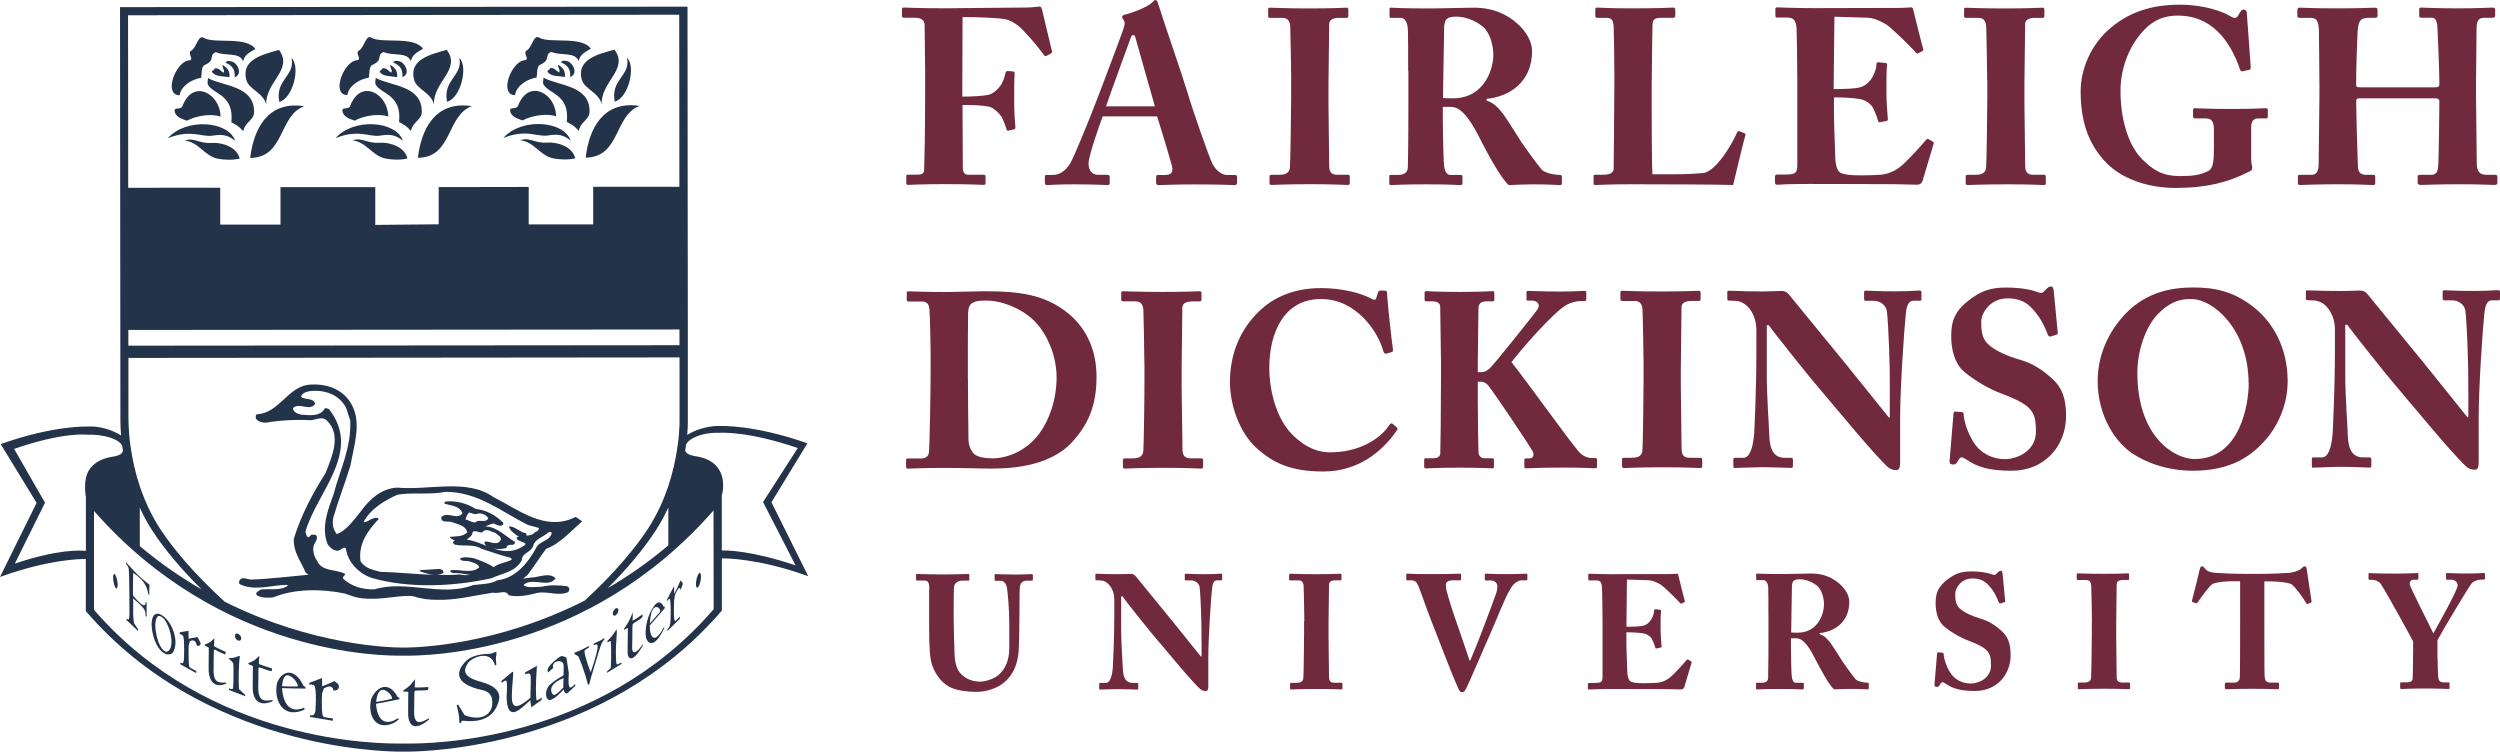 <?xml version="1.0" encoding="UTF-8"?><svg id="Layer_2" xmlns="http://www.w3.org/2000/svg" viewBox="0 0 326.03 98.03"><defs><style>.cls-1{fill:#712a3d;}.cls-1,.cls-2{stroke-width:0px;}.cls-2{fill:#23334a;}</style></defs><g id="Layer_1-2"><path class="cls-1" d="m125.53,12.6c1.27,0,2.59-.09,3.2-.2.55-.06,1.17-.49,1.69-1.16.36-.45.58-1.13.71-1.72.03-.16.13-.26.26-.26l.74.06c.13,0,.19.1.19.23-.06.55-.06,3.24-.06,3.7,0,1.16.09,2.71.16,3.37,0,.16-.06.23-.22.26l-.71.16c-.13.03-.22-.06-.26-.26-.06-.26-.42-1.23-.62-1.56-.39-.55-1-1.13-1.58-1.3-1.04-.2-2.17-.23-3.5-.23v1.23c0,.97.03,6.42.03,6.83,0,.88.32,1.04.77,1.04h1.91c.2,0,.29.06.29.19v.87c0,.2-.06.26-.26.26-.32,0-1.62-.1-4.99-.1-3.17,0-4.4.1-4.89.1-.13,0-.2-.07-.2-.29v-.88c0-.13.1-.16.23-.16h1.13c.68,0,.94-.13.97-.65.03-.65.13-4.73.13-10.3v-2.27c0-1.43-.07-5.99-.07-6.31,0-.62-.45-.94-1.33-.94h-1.33c-.19,0-.29-.07-.29-.19v-.94c0-.13.09-.2.23-.2.35,0,1.59.1,5.53.1.46,0,8.97-.1,10.53-.1.71,0,1.42-.13,1.68-.13.16,0,.26.2.33.55l1.26,5.28c.03.13,0,.23-.09.26l-.65.36c-.17.06-.23,0-.45-.32-.42-.55-1.2-1.59-2.53-2.98-.58-.65-1.46-1.27-2.23-1.46-.82-.23-4.24-.32-5.71-.32,0,.42-.03,6.87-.03,8.84v1.52Z"/><path class="cls-1" d="m150.61,13.86c-.29-.97-2.2-7.77-2.43-8.58-.13-.49-.19-.71-.35-.71-.2,0-.3.13-.39.42-.16.42-2.95,8.06-3.2,8.88h6.38Zm-6.8,1.3c-.26.68-1.85,5.12-1.85,6.15,0,.71.3,1.49,1.27,1.49h1.13c.32,0,.36.13.36.26v.72c0,.26-.03.35-.29.35-.42,0-1.75-.09-4.41-.09-2.37,0-3.08.1-3.53.1-.19,0-.23-.2-.23-.42v-.62c0-.19.03-.29.23-.29h.84c.78,0,1.56-.45,2.2-1.43.45-.68,2.75-6.31,3.82-9.16.26-.65,2.88-7.61,3.17-8.49.09-.33.26-.75.03-1.1-.09-.13-.22-.29-.22-.42,0-.09.06-.22.32-.29,1.04-.23,3.14-1.07,3.63-1.62.16-.16.25-.29.42-.29.19,0,.26.2.36.55.62,2.04,3.14,9.29,3.76,11.37.74,2.52,2.85,8.55,3.3,9.43.55,1.07,1.39,1.46,1.88,1.46h1.1c.19,0,.23.13.23.29v.61c0,.19-.03.42-.29.42-.62,0-1.3-.09-5.44-.09-2.68,0-3.82.09-4.47.09-.33,0-.36-.19-.36-.42v-.61c0-.16.03-.29.2-.29h.9c.87,0,1.16-.33.97-1.16-.3-1.17-1.56-5.31-1.94-6.48h-7.09Z"/><path class="cls-1" d="m168.39,10.46c0-.78-.1-6.61-.13-7.03-.06-.78-.39-1.1-1.07-1.1h-1.55c-.17,0-.26-.06-.26-.19v-.94c0-.14.09-.2.23-.2.39,0,2.04.1,5.21.1s4.34-.1,4.8-.1c.16,0,.22.1.22.29v.81c0,.16-.09.23-.26.23h-.94c-.81,0-1.3.26-1.3.84,0,.32-.09,7.48-.09,7.87v2.49c0,.32.09,7.8.09,8.09,0,1.01.49,1.17,1.1,1.17h1.33c.16,0,.26.06.26.22v.91c0,.13-.1.2-.3.2-.39,0-1.68-.1-4.76-.1-3.4,0-4.8.1-5.15.1-.16,0-.26-.07-.26-.26v-.87c0-.13.09-.19.26-.19h.94c.64,0,1.33-.1,1.46-.88.06-.48.16-7.48.16-9.2v-2.26Z"/><path class="cls-1" d="m188.17,12.79c.62.03,1,.03,1.3.03,4.28,0,5.28-4.08,5.28-5.6s-.52-2.91-1.23-3.62c-1.16-1.04-2.62-1.43-3.59-1.43-.55,0-.97.06-1.23.29-.2.13-.29.49-.36.87l-.16,9.46Zm-4.53-3.5c0-2.39,0-4.47-.03-5.34-.03-1.07-.45-1.62-.91-1.62h-1.3c-.16,0-.19-.1-.19-.23v-.87c0-.16.03-.23.19-.23.29,0,1.3.1,4.83.1,1.81,0,4.66-.1,5.99-.1,2.53,0,4.4.91,5.73,2.14,1.16,1.07,1.85,2.33,1.85,3.53,0,4.12-3.08,5.96-5.93,6.22v.23c1,.32,1.52.94,2.14,1.72.42.52,2.2,3.4,2.46,3.79.2.3,1.94,2.75,2.6,3.5.38.42,1.62.68,2.36.68.22,0,.26.13.26.26v.78c0,.2-.03.29-.26.29-.26,0-1.1-.1-3.59-.1-.94,0-2.14.06-3.07.1-.97-.74-2.98-4.5-3.53-5.6-1.1-2.2-2.43-4.6-3.98-4.6h-1.1v1.65c0,1.91.1,5.54.16,5.96.06.68.32,1.26.81,1.26h1.33c.23,0,.26.1.26.26v.78c0,.23-.03.29-.52.29-.03,0-.84-.1-4.24-.1s-4.18.1-4.53.1c-.25,0-.25-.1-.25-.32v-.75c0-.16,0-.26.16-.26h.97c.71,0,1.29-.23,1.29-1.04.07-3.2.07-6.25.07-9.32v-3.14Z"/><path class="cls-1" d="m215.4,13.89c0,.55,0,7.55.1,8.84h1.85c1.52,0,2.98,0,4.73-.16,1.75-.17,3.95-4.05,4.43-5.25.1-.19.19-.28.39-.19l.64.26c.1.07.1.1.07.29-.1.23-1.39,5.57-1.59,6.45-.84-.07-10.17-.1-13.15-.1-3.2,0-4.37.1-4.79.1-.23,0-.26-.07-.26-.3v-.81c0-.16.03-.23.23-.23h1c1.19,0,1.39-.45,1.39-.81,0-.62.09-8.68.09-10.65v-1.81c0-2.07-.06-5.51-.09-6.02-.06-.85-.23-1.17-.97-1.17h-1.2c-.19,0-.22-.16-.22-.33v-.78c0-.16.03-.23.22-.23.36,0,1.52.1,4.47.1,3.79,0,5.15-.1,5.44-.1.26,0,.3.1.3.33v.74c0,.16-.07.26-.32.26h-1.53c-1,0-1.13.33-1.13,1.2,0,.42-.1,5.31-.1,7.58v2.79Z"/><path class="cls-1" d="m239.17,11.62c1.49,0,2.91-.09,3.3-.2.55-.13,1-.42,1.49-1,.36-.49.75-1.39.75-2.01,0-.23.09-.29.26-.29l.88.09c.16.03.29.06.25.26-.09.55-.09,2.23-.09,3.37,0,1.46.13,3.01.19,3.69.03.2-.09.22-.26.26l-.78.16c-.13.03-.19-.03-.26-.26-.13-.52-.45-1.26-.65-1.65-.35-.62-1.13-1.04-1.78-1.14-.87-.13-1.88-.2-3.3-.2v1.95c0,1.75.16,4.89.16,5.47,0,1.68.36,2.27.78,2.46.49.19,1.1.29,2.72.29.55,0,1.91-.03,2.59-.1.65-.06,1.62-.39,2.46-1.07.84-.68,2.66-2.69,3.3-3.46.13-.13.23-.16.32-.1l.55.32c.13.06.16.16.13.25l-1.46,4.9c-.1.29-.33.48-.71.48-.16,0-.88-.03-2.95-.07-2.1,0-5.54-.03-11.14-.03-1.19,0-2.1.03-2.75.03-.68.03-1.1.07-1.4.07-.23,0-.29-.1-.29-.36v-.68c0-.19.1-.29.32-.29h.97c1.49,0,1.62-.23,1.62-1.36v-10.85c0-2.69-.07-6.67-.1-6.99-.13-1.04-.46-1.27-1.33-1.27h-1.27c-.13,0-.16-.1-.16-.33v-.78c0-.09.03-.22.23-.22.71,0,1.85.1,4.79.1l11.36-.03c.52,0,1.14-.07,1.3-.07s.23.07.26.17c.13.45,1.2,4.89,1.33,5.21.06.16.06.23-.1.33l-.52.26c-.13.06-.29.03-.39-.13-.16-.26-3.08-3.17-3.82-3.62-.68-.42-1.59-.84-2.46-.87l-4.28-.13-.1,9.42Z"/><path class="cls-1" d="m259.15,10.45c0-.78-.09-6.61-.13-7.02-.06-.78-.39-1.1-1.07-1.1h-1.55c-.16,0-.26-.07-.26-.19v-.94c0-.13.09-.19.23-.19.39,0,2.04.09,5.22.09,3.3,0,4.34-.1,4.79-.1.16,0,.23.09.23.29v.81c0,.16-.1.23-.27.23h-.94c-.81,0-1.3.25-1.3.84,0,.33-.09,7.48-.09,7.87v2.49c0,.33.1,7.81.1,8.1,0,1,.49,1.16,1.1,1.16h1.33c.16,0,.26.07.26.23v.91c0,.13-.09.2-.29.2-.39,0-1.68-.1-4.76-.09-3.4,0-4.79.09-5.14.09-.16,0-.26-.06-.26-.26v-.87c0-.13.1-.2.26-.2h.94c.65,0,1.33-.09,1.46-.87.06-.48.16-7.48.16-9.2v-2.27Z"/><path class="cls-1" d="m293.59,20.88c0,.45.13.78.13,1.04s-.19.39-.52.52c-2.63,1.32-5.38,2.07-9.49,2.07-3.36,0-7.16-1.07-9.4-3.69-1.97-2.24-2.97-4.99-2.97-8.91,0-2.95,1.39-6.09,3.75-8.13,2.36-2.07,5.28-3.17,9.16-3.17,3.27,0,5.7.91,6.77,1.59.39.23.62.16.81-.1l.32-.52c.16-.23.23-.33.42-.33.36,0,.45.23.45.58l.49,6.68c.03.39,0,.55-.13.58l-.91.2c-.2.03-.29-.03-.38-.32-.52-1.59-1.56-3.66-2.95-4.93-1.26-1.2-2.91-2.01-5.12-2.01-1.75,0-3.37.55-4.89,2.43-1.49,1.78-2.59,4.47-2.59,7.39,0,3.82,1.07,7.16,2.82,8.91,1.52,1.52,2.75,2.2,4.96,2.2,1.68,0,2.59-.13,3.65-.65.68-.33.75-1.36.75-3.04v-2.34c0-1.16-.33-1.49-1.13-1.49h-1.36c-.2,0-.23-.13-.23-.29v-.81c0-.13.03-.23.23-.23.29,0,1.88.1,4.79.1s4.18-.1,4.44-.1.29.09.29.26v.8c0,.2-.04.26-.23.27h-.94c-.58,0-1,.23-1,1.16v4.27Z"/><path class="cls-1" d="m302.48,11.26c0-2.01-.06-6.38-.06-6.83,0-1.65-.23-2.1-1.1-2.1h-1.33c-.36,0-.39-.13-.39-.33v-.61c0-.2.03-.39.35-.39.55,0,1.59.09,4.83.09s4.34-.09,4.89-.09c.36,0,.39.09.39.35v.68c0,.19-.03.29-.39.29h-.78c-1.16,0-1.33.55-1.43,1.78-.03.46-.19,4.73-.19,6.55v.48c0,.16.09.26.52.26h9.68c.49,0,.65-.06.65-.42v-.33c0-1.85-.23-6.35-.23-6.67-.03-1.04-.16-1.66-.75-1.66h-1.33c-.29,0-.32-.1-.32-.32v-.71c0-.19.03-.29.29-.29.58,0,1.98.1,4.73.1s4.05-.1,4.47-.1c.39,0,.42.1.42.36v.61c0,.23-.03.36-.42.36h-.97c-.94,0-1.04.55-1.04,1.66,0,.45-.07,5.93-.07,7.12v1.11c0,1.03.07,7.18.1,8.97,0,1.16.33,1.62,1.3,1.62h1.1c.25,0,.29.1.29.29v.71c0,.16-.03.32-.36.32-.52,0-1.62-.09-4.53-.09-3.3,0-4.34.09-5.08.09-.36,0-.43-.16-.43-.32v-.71c0-.2.03-.29.36-.29h1.43c.78,0,.87-.62.91-1.43.06-1.52.13-6.74.13-7.77v-.39c0-.36-.32-.39-.71-.39h-9.68c-.36,0-.45.1-.45.39v.49c0,.81.13,5.79.22,8,.03.78.36,1.1,1.07,1.1h.9c.26,0,.29.07.29.26v.78c0,.19-.03.29-.29.29-.58,0-1.71-.1-4.43-.1-3.43,0-4.41.1-5.05.1-.29,0-.32-.1-.32-.36v-.68c0-.23.03-.29.32-.29h1.49c.8,0,.9-.78.9-1.49.03-1.52.1-7.8.1-8.65v-1.39Z"/><path class="cls-1" d="m126.23,49.29c0,.42.03,5.92.07,7.93,0,.65.13,1.16.55,1.78.39.58,1.49.77,2.6.77,1.88,0,4.37-.94,6.05-3.18,1.29-1.72,2.29-4.38,2.29-7.39,0-2.65-1.1-5.38-2.63-7.06-1.72-1.91-4.57-2.94-6.45-2.94-.91,0-1.39.03-1.81.26-.49.23-.62.74-.65,1.39-.03,1.36-.03,5.61-.03,6.12v2.31Zm-4.86-3.14c0-.84-.1-5.44-.17-5.92-.1-.78-.52-.91-1.07-.91h-1.62c-.17,0-.26-.03-.26-.23v-.94c0-.13.09-.16.22-.16.42,0,1.85.09,5.09.09.84,0,4.08-.1,4.83-.1,4.41,0,7.9.38,10.98,2.94,2.13,1.78,3.63,4.47,3.63,8.23,0,3.72-1.06,6.18-3.2,8.52-3.14,3.4-8.68,3.44-10.72,3.44-.52,0-4.34-.1-6.12-.09-2.82,0-4.11.1-4.57.1-.16,0-.23-.06-.23-.29v-.84c0-.13.09-.2.26-.2h1.68c.62,0,.97-.26,1.04-.78.1-.68.22-7.97.22-10.43v-2.43Z"/><path class="cls-1" d="m149.24,47.43c0-.78-.1-6.61-.13-7.03-.07-.77-.39-1.1-1.07-1.1h-1.56c-.16,0-.26-.06-.26-.19v-.94c0-.13.1-.19.23-.19.39,0,2.04.09,5.21.09,3.3,0,4.34-.09,4.8-.09.16,0,.23.09.23.29v.81c0,.16-.1.23-.26.23h-.94c-.82,0-1.3.26-1.3.84,0,.32-.09,7.48-.09,7.87v2.49c0,.33.11,7.81.11,8.09,0,1,.49,1.17,1.1,1.17h1.33c.16,0,.26.07.26.23v.91c0,.13-.09.2-.29.2-.39,0-1.69-.1-4.76-.1-3.4,0-4.79.1-5.15.1-.17,0-.26-.06-.26-.26v-.88c0-.13.09-.19.26-.19h.94c.65,0,1.33-.1,1.46-.88.06-.49.16-7.48.15-9.2v-2.27Z"/><path class="cls-1" d="m163.93,58.49c-2.4-2.14-3.53-5.86-3.53-8.64,0-3.34,1.07-6.35,3.33-8.78,1.84-1.98,4.53-3.5,8.55-3.5,2.95,0,5.38.74,6.51,1.36.45.23.61.19.68-.03l.26-.81c.06-.2.13-.2.62-.2s.55.06.55.52c0,.62.59,6.12.75,7.09.03.23,0,.39-.16.42l-.71.2c-.16.06-.29-.06-.39-.36-.35-1.3-1.23-2.94-2.59-4.33-1.4-1.36-3.11-2.43-5.57-2.43-4.73,0-6.73,4.31-6.7,9.11,0,2.04.59,6.02,2.89,8.45,2.11,2.17,3.96,2.43,5.06,2.43,3.69,0,6.44-1.69,7.64-3.47.16-.26.33-.39.49-.26l.55.49c.1.06.14.2,0,.39-1.88,2.73-5.02,5.35-9.58,5.35-4.3,0-6.57-1.16-8.62-2.97"/><path class="cls-1" d="m192.73,48.53h.55c.26,0,.62-.17.91-.42.58-.45,5.83-7.09,6.24-7.65.59-.78,0-1.26-.65-1.26h-.55c-.13,0-.16-.07-.16-.23v-.81c0-.16.06-.23.19-.23.39,0,1.71.09,4.27.09,1.59,0,2.72-.09,3.11-.09.16,0,.23.06.23.23v.87c0,.17-.1.23-.26.23h-.52c-.45,0-1.23.17-1.88.55-1.78,1.07-5.99,5.93-7.09,7.42,2.08,2.62,7.37,10.04,8.79,11.69.62.71,1.36.81,1.75.81h.39c.16,0,.22.1.22.23v.88c0,.16-.06.23-.26.23-.32,0-1.39-.1-4.63-.09-2.69,0-3.95.1-4.4.1-.13,0-.19-.06-.19-.26v-.84c0-.13.06-.2.19-.2h.49c.55,0,.58-.55.45-.84-.29-.64-5.32-8.09-5.87-8.71-.2-.22-.52-.45-.88-.45h-.45s0,2.43,0,2.43c0,1.62.06,6.38.1,6.83.04.42.32.72.74.72h1.01c.16,0,.26.06.26.19v.91c0,.13-.03.22-.19.22-.39,0-1.36-.09-4.37-.09-2.98,0-4.02.1-4.31.1-.16,0-.23-.06-.23-.23v-.91c0-.16.1-.19.22-.19h1.01c.58,0,.81-.26.87-.59.03-.29.09-6.15.09-10.13v-1.88c0-.58-.1-6.74-.1-7.09s-.16-.77-.97-.77h-.81c-.19,0-.26-.07-.26-.23v-.91c0-.13.06-.19.26-.19.39,0,1.36.1,4.28.1,2.82,0,3.89-.1,4.3-.1.2,0,.26.06.26.26v.84c0,.16-.06.23-.22.23h-.78c-.65,0-1.07.22-1.07.94,0,.49-.09,5.54-.09,7.13v1.19Z"/><path class="cls-1" d="m214.34,47.38c0-.78-.1-6.61-.14-7.03-.06-.77-.39-1.1-1.07-1.1h-1.55c-.16,0-.26-.06-.26-.19v-.94c0-.13.09-.2.22-.2.39,0,2.04.1,5.22.09,3.3,0,4.34-.09,4.79-.09.16,0,.23.09.23.29v.81c0,.16-.09.23-.25.23h-.94c-.81,0-1.3.26-1.3.84,0,.32-.09,7.48-.09,7.87v2.49c0,.32.1,7.8.1,8.09,0,1,.49,1.16,1.1,1.16h1.33c.16,0,.26.07.26.23v.91c0,.13-.09.2-.29.2-.39,0-1.69-.1-4.76-.1-3.4,0-4.79.1-5.15.1-.16,0-.26-.07-.26-.26v-.88c0-.13.1-.19.26-.2h.94c.65,0,1.33-.09,1.46-.87.06-.49.15-7.48.15-9.2v-2.26Z"/><path class="cls-1" d="m246.46,51.5c0-2.88-.03-4.47-.1-6.09-.04-1.26-.2-4.43-.3-4.92-.19-.81-.97-1.26-1.72-1.26h-1.04c-.16,0-.2-.1-.2-.29v-.81c0-.16.03-.23.29-.23.35,0,1.39.1,3.79.09,1.94,0,2.72-.1,3.08-.1.29,0,.32.06.32.26v.78c0,.16-.03.29-.16.29h-.91c-.55,0-.87.55-.97,1.72-.22,2.17-.74,9.49-.74,13.76v5.54c0,.49-.03,1.07-.48,1.07-.48,0-.9-.16-1.26-.52-.55-.52-2.14-2.23-4.08-4.53-2.34-2.75-4.93-5.86-5.54-6.57-.55-.64-5.03-6.21-5.77-7.28h-.26v6.54c0,2.69.3,6.67.33,7.9.07,1.88.65,2.85,2.02,2.85h.8c.23,0,.26.1.26.29v.77c0,.19-.03.26-.26.26-.32,0-2.27-.09-3.79-.09-1,0-3.24.1-3.56.1-.13,0-.16-.06-.16-.29v-.84c0-.09.03-.2.19-.2h1.14c.71,0,1.22-1.04,1.39-3.21.03-.62.29-5.8.28-10.59v-2.92c0-1.91-1.17-3.72-2.79-3.75l-.81-.03c-.16,0-.19-.13-.19-.23v-.87c0-.13.03-.19.19-.19s.42.03,1.04.03c.64.03,1.68.07,3.37.07,1.1,0,2.07-.07,2.46-.07.42,0,.68.13.94.42.16.19,6.55,7.99,7.52,9.19.45.55,5.19,6.47,5.54,6.89h.13v-2.95Z"/><path class="cls-1" d="m255.85,53.76c.14,0,.23.03.23.26.06,1,.52,2.4,1.3,3.66.94,1.49,2.53,2.2,4.09,2.2,1.55,0,4.05-1.04,4.04-3.6,0-2.69-.52-3.46-4.73-5.05-.97-.35-3.04-1.39-4.7-2.81-1.13-1-1.62-2.72-1.62-4.6,0-1.98.49-3.3,2.43-4.76,1.46-1.1,2.68-1.56,4.66-1.56,2.37,0,3.62.38,4.31.64.32.13.55.06.74-.17l.42-.42c.13-.13.29-.19.49-.19.22,0,.29.36.32.55l.53,5.54c0,.13-.06.16-.17.19l-.71.23c-.16.06-.32,0-.42-.23-.36-.94-.91-2.2-2.01-3.37-.81-.91-1.78-1.36-3.24-1.36-2.43,0-3.43,2.11-3.43,2.95,0,1.2.03,2.17.85,2.98.85.88,2.69,1.65,4.28,2.1,1.55.45,2.81,1.26,4.14,2.46,1.26,1.13,1.79,2.56,1.79,4.83,0,3.95-2.81,7.16-7.09,7.16-2.92,0-4.44-.48-5.8-1.39-.39-.26-.58-.36-.75-.36-.19,0-.32.23-.51.55-.2.36-.36.39-.59.39-.36,0-.48-.16-.45-.52l.51-6.15c.03-.23.13-.23.26-.23l.84.06Z"/><path class="cls-1" d="m293.24,49.98c0-7.09-4.68-10.98-7.39-10.97-.65,0-2.27-.16-4.24,1.75-1.91,1.81-2.88,5.22-2.87,7.87,0,8.29,4.77,11.23,7.46,11.23,5.99,0,7.06-7.23,7.06-9.88m-14.93,9.31c-2.3-1.39-4.77-4.89-4.77-9.62,0-1.97.51-5.05,3.01-8.06,2.85-3.47,6.51-4.12,9.42-4.12,2.69,0,5.18.42,7.9,2.55,2.47,1.94,4.44,5.21,4.45,9.68,0,2.37-.74,4.83-2.43,7.1-2.1,2.62-4.86,4.57-9.97,4.57-2.23,0-5.05-.51-7.61-2.1"/><path class="cls-1" d="m321.9,51.45c0-2.88-.03-4.47-.1-6.09-.03-1.27-.2-4.44-.3-4.93-.19-.81-.97-1.26-1.71-1.26h-1.04c-.16,0-.2-.1-.2-.29v-.81c0-.16.04-.22.29-.22.36,0,1.39.09,3.79.09,1.94,0,2.72-.1,3.08-.1.29,0,.32.06.32.26v.77c0,.16-.03.3-.16.3h-.91c-.55,0-.87.55-.97,1.72-.23,2.17-.74,9.49-.74,13.76v5.54c0,.49-.03,1.07-.48,1.07-.49,0-.91-.16-1.26-.52-.55-.52-2.14-2.23-4.09-4.53-2.34-2.75-4.93-5.86-5.54-6.57-.55-.64-5.02-6.22-5.77-7.28h-.26v6.54c0,2.69.3,6.67.33,7.9.07,1.88.65,2.85,2.01,2.85h.81c.22,0,.25.09.25.29v.78c0,.19-.03.26-.25.26-.32,0-2.26-.1-3.79-.1-1,0-3.24.11-3.56.11-.13,0-.16-.06-.16-.3v-.84c0-.09.03-.2.2-.2h1.13c.72,0,1.23-1.04,1.39-3.21.03-.62.29-5.79.29-10.59v-2.92c0-1.91-1.18-3.72-2.79-3.75l-.81-.04c-.16,0-.19-.13-.19-.22v-.87c0-.13.03-.19.19-.19s.42.03,1.04.03c.65.03,1.69.06,3.37.06,1.1,0,2.07-.06,2.46-.06.42,0,.68.13.94.42.16.19,6.55,7.99,7.52,9.19.45.55,5.19,6.47,5.54,6.9h.13v-2.95Z"/><path class="cls-1" d="m121.2,76.79c0-.74-.15-1.08-.6-1.08h-.99c-.13,0-.15-.04-.15-.19v-.5c0-.13.02-.17.19-.17.21,0,1.25.06,3.46.06,1.86,0,2.88-.06,3.11-.06.17,0,.19.04.19.17v.55c0,.11-.02.15-.16.15h-.72c-.72,0-1.08.41-1.12.83-.02.24-.04,1.67-.04,2.75v1.4c0,1.12.09,3.81.11,4.49.02.97.21,1.93.68,2.52.7.84,1.69,1.18,2.64,1.18.79,0,1.93-.4,2.49-.93.85-.76,1.33-1.92,1.33-3.45v-3.25c0-1.78-.21-4.11-.3-4.59-.09-.55-.43-.93-.78-.93h-.68c-.13,0-.15-.06-.15-.17v-.55c0-.1.02-.15.14-.15.21,0,1.19.06,2.63.06,1.14,0,1.82-.06,2.01-.06s.21.09.21.19v.46c0,.13-.02.21-.13.21h-.66c-.8,0-.86.59-.91.81-.05.29-.05,3.21-.05,3.51s-.04,4-.1,4.83c-.13,1.73-.7,3.06-1.8,4.04-.93.83-2.37,1.31-3.74,1.31-1,0-2.35-.14-3.23-.53-1.02-.44-1.95-1.44-2.46-2.79-.36-.91-.44-2.33-.45-5.1v-4.99Z"/><path class="cls-1" d="m156.69,83.71c0-1.88-.02-2.92-.06-3.98-.02-.82-.13-2.89-.19-3.21-.13-.53-.63-.83-1.12-.83h-.68c-.1,0-.13-.06-.13-.19v-.53c0-.11.02-.15.19-.15.23,0,.91.06,2.47.06,1.27,0,1.78-.07,2.01-.07.19,0,.21.05.21.17v.51c0,.11-.02.19-.1.19h-.59c-.36,0-.57.36-.64,1.13-.14,1.42-.48,6.2-.48,8.99v3.62c0,.32-.02.7-.32.7-.32,0-.59-.11-.83-.34-.36-.33-1.4-1.45-2.67-2.96-1.52-1.8-3.22-3.83-3.62-4.29-.36-.43-3.28-4.06-3.76-4.76h-.17v4.27c0,1.76.19,4.36.22,5.16.04,1.23.42,1.86,1.31,1.86h.53c.14,0,.17.07.17.19v.51c0,.13-.02.17-.17.17-.21,0-1.49-.06-2.48-.06-.66,0-2.12.06-2.33.06-.09,0-.11-.04-.11-.19v-.55c0-.06.02-.13.13-.13h.74c.47,0,.8-.67.91-2.09.02-.4.19-3.79.19-6.92v-1.9c0-1.25-.77-2.43-1.82-2.46l-.52-.02c-.11,0-.13-.08-.13-.15v-.57c0-.09.02-.13.13-.13.11,0,.28.02.68.02.42.02,1.1.04,2.2.04.72,0,1.35-.04,1.61-.04.27,0,.44.09.61.27.1.13,4.27,5.22,4.91,6.01.3.36,3.39,4.23,3.62,4.5h.09v-1.93Z"/><path class="cls-1" d="m170.1,81c0-.5-.07-4.31-.09-4.59-.04-.51-.26-.72-.7-.72h-1.02c-.11,0-.17-.04-.17-.13v-.61c0-.08.06-.13.15-.13.25,0,1.33.06,3.4.06s2.83-.06,3.13-.06c.11,0,.15.06.15.19v.53c0,.1-.06.14-.17.14h-.61c-.53,0-.85.17-.85.55,0,.21-.06,4.89-.06,5.14v1.62c0,.22.06,5.1.06,5.29,0,.65.32.76.72.76h.86c.1,0,.17.04.17.15v.59c0,.08-.06.13-.19.13-.25,0-1.1-.06-3.11-.06-2.22,0-3.13.07-3.36.07-.11,0-.17-.05-.17-.17v-.57c0-.09.06-.13.17-.13h.61c.43,0,.87-.06.95-.57.04-.32.1-4.89.1-6.01v-1.48Z"/><path class="cls-1" d="m193.64,74.96c0-.1.02-.15.13-.15.19,0,1.17.07,2.58.06,1.96,0,2.49-.06,2.69-.06.13,0,.15.05.15.19v.53c0,.08-.02.15-.15.15h-.49c-.36,0-1.02.15-1.57,1.1-.85,1.44-1.76,3.94-2.56,5.71-.53,1.14-2.92,6.81-3.28,7.42-.15.26-.25.36-.48.36-.28,0-.36-.25-.49-.52-.79-1.67-2.71-6.79-3.3-8.25-.6-1.46-1.65-4.52-1.91-5.12-.21-.49-.47-.7-.91-.7h-.55c-.08,0-.11-.11-.11-.21v-.51c0-.1.02-.15.15-.15.21,0,.91.07,3.45.06,2.2,0,3.15-.06,3.34-.06s.21.06.21.19v.49c0,.11-.02.19-.17.19h-.9c-.52,0-.91.23-.91.51,0,.17,0,.42.06.72.17.76.97,3.28,1.42,4.51.28.78,1.33,3.89,1.61,4.72h.09c.61-1.42,1.65-4.06,1.92-4.83.4-1.03,1.06-2.82,1.4-3.76.21-.55.21-.91.21-1.16s-.25-.69-.87-.69h-.66c-.08,0-.1-.07-.1-.19v-.53Z"/><path class="cls-1" d="m212.1,81.74c.97,0,1.9-.06,2.16-.13.36-.08.66-.27.97-.66.24-.31.49-.91.49-1.31,0-.15.06-.19.17-.19l.57.06c.1.02.19.05.17.17-.07.36-.07,1.46-.07,2.2,0,.95.09,1.97.13,2.41.02.13-.06.15-.17.17l-.5.11c-.09.02-.13-.02-.17-.17-.08-.34-.3-.83-.42-1.07-.24-.41-.74-.68-1.17-.74-.57-.08-1.22-.13-2.16-.13v1.27c0,1.14.11,3.19.11,3.57,0,1.1.24,1.48.51,1.61.32.13.72.19,1.78.19.36,0,1.25-.03,1.69-.06.42-.04,1.06-.25,1.61-.7.55-.44,1.73-1.76,2.15-2.26.09-.08.15-.11.21-.06l.36.21c.09.04.11.11.09.17l-.95,3.19c-.06.19-.21.32-.47.32-.11,0-.57-.02-1.93-.04-1.38,0-3.62-.02-7.28-.02-.78,0-1.37.03-1.8.03-.44.02-.72.04-.91.04-.15,0-.19-.06-.19-.23v-.44c0-.13.06-.19.21-.19h.64c.97,0,1.06-.15,1.06-.89v-7.09c0-1.76-.05-4.36-.07-4.57-.08-.68-.3-.82-.86-.82h-.83c-.08,0-.1-.06-.1-.21v-.51c0-.06.02-.15.15-.15.47,0,1.21.07,3.13.06l7.43-.02c.34,0,.74-.04.84-.04.11,0,.15.04.17.1.08.3.78,3.2.86,3.4.04.11.04.15-.06.21l-.33.17c-.09.04-.19.02-.25-.09-.11-.16-2.01-2.07-2.5-2.37-.44-.27-1.04-.55-1.61-.57l-2.79-.09-.06,6.16Z"/><path class="cls-1" d="m233.58,82.49c.4.02.66.02.84.02,2.8,0,3.45-2.66,3.45-3.66s-.34-1.9-.8-2.37c-.76-.68-1.71-.93-2.35-.93-.36,0-.63.04-.8.19-.13.09-.19.32-.23.57l-.1,6.18Zm-2.96-2.28c0-1.57,0-2.92-.02-3.49-.02-.7-.3-1.06-.59-1.06h-.85c-.11,0-.13-.06-.13-.15v-.56c0-.11.02-.15.13-.15.19,0,.85.06,3.15.06,1.19,0,3.05-.06,3.91-.07,1.65,0,2.88.6,3.74,1.4.76.69,1.21,1.52,1.21,2.3,0,2.69-2,3.9-3.87,4.07v.14c.66.21.99.61,1.4,1.13.28.33,1.44,2.22,1.61,2.47.13.19,1.26,1.79,1.69,2.29.26.27,1.06.44,1.55.44.14,0,.16.08.16.17v.51c0,.13-.02.19-.16.19-.17,0-.72-.06-2.35-.06-.61,0-1.4.04-2.01.06-.63-.49-1.94-2.94-2.3-3.66-.72-1.44-1.59-3-2.61-3h-.72v1.08c0,1.25.06,3.61.11,3.89.04.44.21.83.53.83h.87c.15,0,.17.06.17.17v.51c0,.15-.02.19-.33.19-.03,0-.55-.06-2.77-.06-2.24,0-2.73.06-2.96.06-.17,0-.17-.06-.17-.21v-.49c0-.11,0-.17.1-.17h.63c.47,0,.85-.15.85-.67.04-2.1.04-4.09.04-6.1v-2.05Z"/><path class="cls-1" d="m253.33,85.15c.09,0,.15.02.15.17.04.65.34,1.57.85,2.39.61.97,1.65,1.43,2.67,1.43s2.65-.68,2.65-2.35c0-1.76-.34-2.26-3.09-3.3-.64-.24-1.99-.91-3.07-1.84-.74-.66-1.06-1.77-1.06-3,0-1.29.31-2.16,1.58-3.11.95-.72,1.76-1.02,3.04-1.02,1.54,0,2.37.25,2.82.42.21.08.36.05.49-.11l.27-.27c.09-.08.19-.13.32-.13.15,0,.19.23.21.36l.34,3.62c0,.08-.04.1-.1.12l-.47.15c-.11.04-.21,0-.28-.15-.23-.61-.59-1.44-1.31-2.2-.53-.59-1.16-.89-2.11-.89-1.58,0-2.24,1.38-2.24,1.93,0,.78.02,1.42.55,1.94.55.57,1.76,1.08,2.79,1.38,1.01.29,1.84.82,2.71,1.6.83.74,1.17,1.67,1.17,3.15,0,2.58-1.84,4.67-4.63,4.67-1.91,0-2.9-.32-3.79-.91-.25-.17-.38-.23-.49-.23-.13,0-.21.14-.34.36-.13.23-.23.25-.38.25-.24,0-.32-.11-.3-.34l.34-4.02c.02-.15.08-.15.17-.15l.55.04Z"/><path class="cls-1" d="m272.81,80.95c0-.51-.06-4.31-.09-4.59-.04-.51-.25-.72-.7-.72h-1.02c-.1,0-.17-.04-.17-.13v-.61c0-.09.07-.13.15-.13.25,0,1.33.06,3.41.06s2.83-.06,3.12-.06c.11,0,.15.06.15.19v.53c0,.11-.06.15-.17.15h-.61c-.53,0-.84.17-.84.55,0,.21-.06,4.89-.06,5.14v1.63c0,.22.06,5.1.06,5.29,0,.65.32.76.72.76h.87c.1,0,.16.04.16.14v.6c0,.08-.06.13-.19.13-.25,0-1.1-.06-3.1-.06-2.23,0-3.14.06-3.36.06-.11,0-.17-.04-.17-.17v-.57c0-.09.06-.13.17-.13h.61c.42,0,.86-.06.95-.57.04-.32.1-4.89.1-6.01v-1.48Z"/><path class="cls-1" d="m292.13,75.8h-.74c-.68,0-1.95.02-2.84.34-.47.34-1.4,1.63-1.93,2.39-.07.1-.13.17-.21.15l-.47-.16c-.08-.03-.1-.13-.08-.2.24-.89.93-3.68,1.02-4.1.06-.28.17-.36.31-.36s.21.08.4.32c.24.3.64.49,1.4.53,1.12.06,2.01.13,4.21.13h1.23c2.3,0,3.21-.09,4.1-.13.47-.03,1.29-.28,1.55-.53.21-.21.34-.32.49-.32s.21.09.25.34c.06.47.47,3.09.63,4.21.02.08-.02.17-.08.19l-.44.17c-.09.03-.13-.04-.21-.19-.46-.76-1.29-1.86-1.82-2.36-.53-.32-2.41-.4-2.9-.4h-.7v5.82c0,.3,0,6.22.03,6.53.04.53.21.85.72.85h.95c.19,0,.21.06.21.21v.49c0,.11-.02.17-.21.17-.21,0-.89-.06-3.24-.06-2.24,0-3.13.06-3.42.06-.17,0-.19-.09-.19-.25v-.41c0-.15.02-.21.15-.21h1.08c.42,0,.68-.26.72-.64.04-.45.04-6.94.04-7.34v-5.22Z"/><path class="cls-1" d="m317.89,85.86c0,.82.06,2.2.08,2.39.06.68.38.74.72.74h.61c.15,0,.15.06.15.14v.53c0,.13,0,.19-.15.19-.26,0-1.08-.06-3.07-.06-2.2,0-2.85.07-3.09.07-.08,0-.13-.07-.13-.22v-.51c0-.08.02-.15.15-.15h.74c.55,0,.72-.21.74-.49.02-.29.06-1.96.06-3.94v-.91c-.34-.66-3.73-6.83-4.26-7.55-.25-.31-.76-.48-1.1-.48h-.32c-.12,0-.14-.06-.14-.15v-.59c0-.09.02-.13.14-.13.19,0,1.19.06,3.07.06,2.18,0,2.94-.07,3.15-.07.13,0,.15.05.15.15v.53c0,.1-.02.19-.15.19h-.49c-.3,0-.5.21-.5.55,0,.38,2.52,5.22,3.09,6.45.63-1.16,3.17-5.63,3.17-6.28,0-.36-.36-.72-.8-.72h-.57c-.13,0-.15-.06-.15-.19v-.55c0-.08.02-.13.15-.13.21,0,1.08.06,2.65.06,1.46,0,1.92-.07,2.11-.07.15,0,.17.05.17.17v.51c0,.13-.02.19-.17.19h-.38c-.25,0-.89.13-1.21.51-.28.34-3.57,5.76-4.44,7.38v2.35Z"/><path class="cls-2" d="m94.13,71.79v-7.05s-.02,0-.02-.02c.11-.37.53-2.05-.33-3.46-.57-.95-1.6-1.54-3.04-1.76-.97-.16-1.29-.41-1.38-.74.04-.29.08-.56.12-.83.52-.9,2.39-1.58,4.42-1.49.05,0,3.6-.25,10.14,1.99l-4.53,7.04,4.24,8.26c-5.93-1.99-9.1-1.96-9.62-1.94m-41.05,25.18c-.19,0-.32,0-.42-.01-.06,0-.19.01-.38.01-2.56,0-24.82.13-40.02-17.44v-12.89c16.67,18.97,37.82,18.88,40.26,18.87h.3c2.44,0,23.59.06,40.23-18.94l.02,12.88c-15.18,17.6-37.44,17.52-40,17.52M1.93,73.51l3.94-7.95-4.03-7.02c6.53-2.25,9.48-1.85,9.55-1.85,2.1-.06,4.13.52,4.55,1.46.03.2.06.4.09.62-.06.36-.36.64-1.4.8-1.44.23-2.46.83-3.04,1.77-.81,1.33-.39,3.44-.39,3.47v7.03c-.72-.08-3.69-.22-9.26,1.66M88.58,1.94l.02,22.42h-11.24s0,4.9,0,4.9h-8.41s0-4.88,0-4.88l-11.74.02v4.85s-8.27.08-8.27.08v-4.93s-12.36,0-12.36,0v4.89s-7.86,0-7.86,0v-4.81s-12,.01-12,.01l-.02-22.5,71.88-.07Zm.04,43.08l-71.88.06v-2.05l71.87-.06v2.04Zm-3.14,24.22c.66-1.01,1.21-2.04,1.68-3.06v4.94c-2.61,2.21-5.27,4.05-7.9,5.58,2.6-2.6,4.72-5.16,6.22-7.46m-67.26-3.06c.47,1.04,1.03,2.09,1.71,3.12,1.53,2.34,3.71,4.94,6.38,7.58-2.69-1.55-5.41-3.42-8.08-5.66v-5.05Zm-1.47-11.58v-7.92s71.87-.07,71.87-.07v7.93s.05,1.41-.23,3.48c-.03.08-.09.44-.08.54-.43,2.84-1.44,6.76-3.83,10.43-1.53,2.35-4.3,5.74-8.24,9.34-11.55,5.85-21.79,6.11-23.41,6.12h-.15s-.15,0-.15,0c-1.61,0-11.74-.24-23.21-5.97-4.01-3.63-6.84-7.07-8.39-9.44-2.42-3.7-3.44-7.67-3.86-10.52,0-.06-.04-.27-.05-.31-.3-2.15-.26-3.59-.26-3.62m83.85,10.9l4.68-7.67-.24-.09c-6.77-2.35-11.02-2.17-11.03-2.17-1.47-.09-3.23.42-4.4,1.16.11-1.33.09-2.17.08-2.19v-11.57s0,0,0,0l-.02-18.61h0l-.02-23.48-74.01.06.05,53.65s-.02.86.09,2.21c-1.17-.75-2.95-1.28-4.41-1.16-.04,0-4.29-.17-11.05,2.2l-.24.09,4.68,7.66-4.77,9.66.48-.17c5.87-2.06,9.8-2.18,10.71-2.17v6.71s.02.1.05.14c15.34,17.79,38.46,18.28,41.04,18.27.2,0,.34,0,.4,0,.06,0,.2,0,.4,0,2.59,0,25.7-.53,41.01-18.34.03-.04.05-.09.05-.15v-6.71c.67,0,4.7.03,10.77,2.15l.49.17-4.8-9.65Z"/><path class="cls-2" d="m40.22,70.09c-.27-.12-.33-.5-.38-.78,1.49-5.17,7.43-10.4,3.06-15.96-.17-.05-.33-.14-.53-.11-.61,1.15-2.05.9-3.08.84-.47-.12-1.05-.29-1.08-.86.82-.81,2.14.48,2.89-.53-.2-.89-1.32-.46-1.84-.95.12-.46.61-.63,1.06-.72,2.02-.26,3.95.45,4.83,2.19l.53,1.64c.15,3.55-1.34,6.41-2.16,9.55-.73,2.02-1.69,4.39-.78,6.61.32.37.58.69,1.05.78.59.23.91-.63,1.32-.26.23,1.78,1.67,3.25,3.34,3.83,4.9,1.41,10.69,1.14,15.64.05,1.38-.64,3.14-.81,3.95-2.34.03-1.01,1.17-.96,1.49-1.87.21-.93,1.37-1.16,2.05-1.82.12.03.29-.06.38.11-.23,1.13-1.66,1.01-2.07,2.02-1.02,1.87-2.66,3.9-5,4.16-.91.52-2.07.49-3.17.63-4.16,1.59-8.67-.71-12.91.56-1.55.03-2.93-.37-4.05-1.38-.14-.32.24-.4.27-.63-1.2-.66-3.05-.23-3.7-1.75-.44-.63-.68-1.59-.27-2.28.18-.26.32-.52.26-.89-.14-.28-.44-.17-.7-.2l-.41.38Zm20.49-2.35c.09-.35.24-.67.47-.9.38.05.74.34,1.12.14.52-.12,1.11.17,1.37.58-.24.75-1.26.06-1.7.58-.47,0-.82-.32-1.27-.39m.92,1.63c.41-.29.82.12,1.26.06.47-.66,1.2-.06,1.73.06.29.28.73.43.71.86-.44.95-1.49.17-2.11.26-.09.25.07.41.23.57-.84-.34-1.68-.7-2.58-.82.35-.27.77-.53.77-.99m-13.38-1.6c-.26.2-.53.3-.85.32.9-1.73,2.75-2.83,4.42-3.58,1.93-.35,4.3.05,6.26-.38,4.25,0,7.27,2.56,10.76,4.32l1.43.39c.06.45-.53.47-.74.78-.25.16-.56.2-.88.22.03-.11,0-.25-.08-.32-.82-.11-1.35-.89-2.21-.89.17.63.75.97,1.29,1.35-.1.03-.2.05-.28.1-.03.72,2.08.52.65,1.27-1.29.73-2.45.57-3.59.19.55.09,1.14.06,1.62-.1.15-.8,1.09,0,1.11-.78-1.26-.73-2.31-1.96-3.87-2.02.38-.14.7-.34,1.12-.38.32.17.61.35,1,.27.14-.03.26-.18.23-.36-1-1-2.22-1.66-3.6-1.81-1.12-.69-2.4-1.09-3.9-.97-.14.03-.26.2-.14.29.82.26,1.96.26,2.31,1.26-.73.93-1.9-.32-2.75.47-.12.89,1,.45,1.49.71.68.26,1.73.41,1.88,1.3-.56.6-1.47.49-2.25.58v.08c.16.2.39.3.63.38-.1.07-.19.15-.26.26.07.14.18.31.36.31,1.11.23,2.46-.11,3.36.52,1.3.41,2.53.87,3.81,1.18.06.09.2.15.15.26-.76.39-1.67.44-2.36.97-.79-.55-1.69-.84-2.59-1.18-.56-.06-1.26-.26-1.8.06.15.43.8.23,1.18.35.5.16,1.12.25,1.35.77-.96.89-2.4.26-3.69.38-.04.06-.15.12-.09.2.12.09.25.17.41.2.71-.07,1.45.13,2.16.23-.45.04-.91.04-1.37-.06-1.06.08-2.11.08-3.15.05.37,0,.72-.06,1.04-.25.06-.14-.06-.25-.09-.37-.2-.09-.38-.2-.65-.14l-2.25.14-.11.12.06.04c.53.18,1.17.41,1.8.46-2.33-.08-4.64-.33-6.99-.4-.94-.26-1.99-.43-2.57-1.38-.33-2.22.93-3.99,2.37-5.51-.24-.34-.79-.03-1.14.09m-10.82,8.5l.12.09c-.91.72-2.37.38-3.54.52-.21.2-.88.38-.47.78.62.32,1.41.32,2.11.24,2.72-1.14,6.28-1.13,9.31-.5.4.14.81.29,1.23.42.69.2,1.38.27,2.08.26,1.66.07,3.33-.35,5.04-.37.19,0,.38.02.57.04,1.03.35,2.09.48,3.17.47,2.42.07,4.92-.59,7.24-.93.77.2,1.67-.46,2.05.34,1.11.26,2.34.03,3.31-.2,1.49-.52,3.04.4,4.42-.2.27-.26.24-.64-.14-.78-.99-.14-2.26-.2-3.23.06-.76,0-1.81.23-2.43-.2l.17-.17c1.23-.78,3.11.55,4.02-.72-.8-.84-2.23-.11-3.22-.1l-1.05.14c.25-.17.46-.33.58-.45.87-1.13,1.63-2.34,2.45-3.44,1.81-.66,3.22-2.31,4.71-3.58l-.85-.58c-3.92,2-7.49-.97-10.72-2.58-3.45-2.46-8.37-.86-12.59-1.24-2.08.12-3.63,1.57-4.8,3.21-.84,1.01-1.79,2.4-3.04,2.85-.5-.57-.62-1.35-.47-2.13.67-2.31,1.55-4.53,2.25-6.84.43-2.49,1.43-5.37.25-7.73-1.09-2.22-3.45-3.03-5.86-2.76-2.66.45-3.77,3.69-6.59,3.84-.26.12-.12.38-.14.57.35.41.81.52,1.31.52,1.84-.31,3.87-.43,5.86-.32.64-.06,1.46-.53,2.04,0,2.05,1.88.66,4.9-.14,6.92-1.7,2.68-3.19,5.51-4.12,8.52-.12,1.73.94,2.96,1.53,4.41.03.04.17.15.39.3-.66.04-5.19.57-7.43.63-.53.04-1.2-.49-1.58.12-.06.17-.09.29,0,.46,1.87.98,4.19.13,6.21.11"/><path class="cls-2" d="m15.07,76.68c.17.18.27-.05.28-.44-.02-.62-.25-1.29-.42-1.4-.33.01-.16,1.38.15,1.84"/><path class="cls-2" d="m16.8,73.73c-.13-.15-.24-.27-.37-.42v.19c.21.29.27.38.34.57.12.69.11,5.83.11,5.89-.03.86-.02.95-.38.72,0,.07,0,.13,0,.19.18.16.35.32.53.49.1.1.19.18.3.28.23.23.45.43.68.66,0-.08,0-.15,0-.22-.19-.28-.36-.55-.54-.83-.22-1.39-.01-2.35-.13-3.22,1.7,1.4,1.63,1.62,1.64,2.3.05.04.1.07.14.11,0-.63,0-1.23,0-1.86-.05-.03-.08-.06-.13-.09,0,.06,0,.13,0,.19-.13.76-1.13-.42-1.65-1.02,0-.3,0-.6,0-.9,0-.01,0-1.4.03-2.05.73.48,1.77,1.26,1.96,2.77.04.04.09.08.14.12h0s-.02-.77.02-1.36c-1.23-.89-2.04-1.79-2.68-2.51"/><path class="cls-2" d="m21.65,85.01c-.86-.3-1.35-2.1-1.4-3.45.04-1.28.44-1.57,1.15-.83,1.09,1.47,1.37,4.22.24,4.27m-.92-4.96c-.64-.08-.93.36-.95,1.47.14,2.57,1.61,4.43,2.71,3.67,1.04-1.36-.07-4.54-1.76-5.14"/><path class="cls-2" d="m25.15,83.19c-.19.03-.36.07-.55.11,0-.36-.01-.69-.02-1.04-.39.07-.76.14-1.14.2,0,.06,0,.13-.02.19.36.14.42.25.47.31.21.53.1,3.02.1,3.05-.08.61-.23.51-.49.42,0,.07,0,.13,0,.19.7.39,1.38.77,2.08,1.16,0-.09,0-.18.01-.27-.18-.1-.37-.19-.55-.3-.04-.02-.08-.04-.12-.06-.13-.07-.21-.12-.26-.3-.1-.56-.06-2.64-.06-2.66.05-.2.1-.38.16-.57.16-.08.77-.36.89.56.02,0,.03.01.05.02.14.03.42.11.47-.32-.14-.27-.27-.53-.41-.81-.2.05-.39.09-.59.14"/><path class="cls-2" d="m27.86,87.28c0-.65,0-1.28.02-1.93,0-.65,0-.63.13-.63.25.13.49.24.74.37.24.12.46.19.55.23.03,0,.07.02.11.03,0-.13,0-.24,0-.36-.91-.37-1.39-.66-1.5-.72.02-.35.04-.69.05-1.05-.46.49-.57.62-1.23.81,0,.05-.01.09-.02.14.17.11.35.2.52.3-.01.81-.02,1.59-.02,2.4,0,.21,0,.42,0,.63.2,2.56,2.06,1.77,2.29,1.65,0-.05,0-.1-.02-.14-1.09.08-1.65-.08-1.63-1.72"/><path class="cls-2" d="m31.35,83.52c.26-.25.03-.77-.38-.89-.17-.02-.32,0-.33.3.03.42.41.76.71.58"/><path class="cls-2" d="m31.17,89.88c-.09-.95-.04-3.36.11-4.28-.04-.03-.06-.05-.1-.07-.21.1-.66.31-1.24.3-.02,0-.05,0-.08.02-.06.09.02.13.22.24.12.14.23.27.34.41.06.54.03,2.73-.03,3.26-.02.09-.06.16-.52.03,0,.06-.02.12-.02.19.73.28,1.43.55,2.17.83-.02-.07-.05-.14-.08-.22-.26-.25-.51-.47-.77-.71"/><path class="cls-2" d="m33.68,89.68c0-.67.02-1.31.02-1.98,0-.64,0-.64.15-.66.14.04.27.1.41.14.52.19.73.28,1.19.35,0-.13,0-.25.01-.37-.8-.22-1.36-.42-1.7-.57.02-.36.04-.71.05-1.07-.52.54-.66.68-1.41.94,0,.05-.01.09-.01.15.2.09.39.16.59.25-.01.83-.02,1.62-.02,2.45v.66c.21,2.46,2.21,1.69,2.61,1.45-.01-.05-.02-.09-.03-.14-1,.17-1.86.27-1.86-1.61"/><path class="cls-2" d="m38.34,89.52c-.26,0-.51,0-.76,0-.27-.01-.53-.02-.8-.03.15-1.74.81-1.69,1.61-.89.32.36.49.79.45.89-.06.04-.39.04-.5.04m1.48.03c-.17-.04-.24-.07-.28-.22-1.17-2.31-2.73-1.88-3.38-.36-.5,1.93.44,4.72,3.26,3.69.11-.06.22-.12.33-.18-.04-.06-.07-.13-.11-.19-1.67.72-2.69-.29-2.86-2.56.97.03,2.09.06,3.06.06,0-.08,0-.16-.01-.24"/><path class="cls-2" d="m43.63,88.82c-.28.13-.55.24-.83.37-.27.1-.52.21-.78.31,0-.37-.02-.71-.03-1.08-.55.22-1.09.41-1.64.63,0,.07-.02.14-.03.21.52,0,.62.1.67.15.35.53.15,3.21.15,3.24-.12.68-.3.64-.71.64,0,.06,0,.13-.01.21,1.03.17,1.97.33,2.99.5,0-.1,0-.2.01-.3-.26-.04-.51-.07-.78-.12-.06-.01-.11-.01-.17-.03-.31-.05-.37-.08-.43-.45-.13-1.05-.04-2.62-.04-2.64.08-.22.15-.44.23-.67.27-.16,1.1-.64,1.27.27h.06c.24-.01.58-.05.64-.5,0-.06-.02-.21-.11-.35-.14-.16-.3-.22-.45-.36"/><path class="cls-2" d="m51.12,91.11c-.07.04-.49.13-.49.13-.27.05-.51.1-.77.16-.27.05-.53.09-.8.14.19-2.09,1.16-1.71,1.79-1.05.14.18.34.5.27.62m.96-.15c-.13,0-.23-.02-.27-.16-1.24-2.15-2.8-1.1-3.4.36-.5,1.97.47,4.17,2.83,3.18.31-.16.49-.3.77-.51-.04-.06-.08-.11-.12-.16-1.64,1.07-2.7.29-2.85-1.89.97-.18,2.08-.38,3.05-.59,0-.07,0-.15-.01-.23"/><path class="cls-2" d="m54.01,92.77c0-.68.01-1.33.02-2,0-.52,0-.63.13-.69.11-.02.22-.02.33-.03.74,0,.9,0,1.35-.08,0-.13.01-.25.02-.38-.8.08-1.41.08-1.78.05.01-.36.03-.71.06-1.07-.55.71-.67.89-1.53,1.46,0,.05-.01.1-.01.16.22,0,.42.02.65.02-.02.84-.02,1.63-.02,2.48v.66c.27,2.62,2.5.68,2.74.46-.01-.05-.02-.09-.03-.13-1.11.61-1.93.95-1.94-.89"/><path class="cls-2" d="m62.68,88.9c-2.68-.69-2.1-1.79-1.58-2.53.77-.83,2.96-1.54,3.45.4.06-.02.12-.03.18-.05-.02-.26-.04-.51-.06-.77-.02-.34.14-.61.06-.94-.32.02-.5.23-.82.25-1.16.02-1.93.2-2.67.58-.93.63-3,2.87,1,3.99,1.05.25,1.59.35,1.88,1.13.49,2.08-1.2,3.23-3.53,2.3-.28-.46-.56-.9-.84-1.36-.06.02-.13.05-.19.07.23.94.33,1.32.35,2.31.09,0,.17-.02.26-.02-.05-.29.11-.27.33-.26,2.81.3,3.85-.95,4.26-1.81.29-.7,1.26-2.41-2.08-3.28"/><path class="cls-2" d="m70.02,86.83c-.52.29-1.02.56-1.54.86,0,.08,0,.15.01.23.73-.17.73-.18.73,1.04,0,.47-.03.9-.04,1.37,0,.1,0,.64,0,.67-2.71,2.27-2.54.7-2.32-2.18.03-.38.05-.74.07-1.11-.04-.17-.11-.1-.21-.01-.45.37-.87.73-1.32,1.1v.26c.71-.5.69-.41.72.45-.02.52-.03,1.01-.05,1.52.13,3.24,1.78,1.48,3.09.28.03.43.09.74.16.93.27-.21.89-.67,1.31-.96v-.31c-.17.14-.34.27-.64.39-.13-.5-.15-1.93.03-4.52"/><path class="cls-2" d="m73.46,89.68c-.49.49-.89.88-1.14.94-.37.02-.44-.43-.44-.67,0-.17.02-.89,1.61-1.52,0,0-.05.87-.03,1.25m.68-1c0-.13.01-.26.02-.39,0-.17.01-.34.02-.5-.11-.69-.2-1.35-.31-2.03-.66-.32-.68-.25-1.24.17-1.38,1.08-1.23,1.47-1.19,1.68,0,.03.02.07.03.1.23-.19.45-.39.68-.6-.2-.56.34-.97.89-.87.49.16.47.36.47,1.03,0,.27-.02.53-.02.8-.67.39-1.18.68-1.86,1.3-.58.67-.57,1.86.07,1.93.59-.09,1.36-.91,1.8-1.38.22.83.56.44.71.29.27-.25.53-.5.8-.75v-.27c-.4.41-.91,1.03-.86-.51"/><path class="cls-2" d="m77.43,83.94c0,.07-.01.14-.02.21.44-.17.57-.22.52.41,0,.02-.16,1.06-.9,3.11-.27-.63-.75-2.16-.8-2.6-.02-.28-.05-.24.56-.61.01-.08.02-.14.02-.22-.24.13-1,.55-1.9.89,0,.04,0,.09,0,.15.18.11.34.21.52.32.01.02.76,1.71,1.25,3.71.06-.03.11-.05.16-.07.09-.33.17-.65.26-.97.32-1.06.6-2,.91-3.01.38-1.3.47-1.49.8-1.87v-.19c-.45.34-.74.45-1.04.57-.12.07-.23.13-.35.18"/><path class="cls-2" d="m80.72,86.56c-.27.14-.28.11-.32,0-.02-.12-.03-.23-.05-.34-.04-.69-.04-1.21-.03-1.61.02-.91.14-1.65.12-2.51-.04.04-.08.08-.13.12-.36.55-.66.94-1.06,1.32-.03.06-.06.13-.08.19.19.04.3-.12.46-.14.13.36.05,3.32.04,3.35-.02.17,0,.26-.49.6,0,.08,0,.14-.02.21.65-.4,1.27-.78,1.92-1.19-.02-.05-.03-.1-.06-.15-.11.05-.21.11-.33.16"/><path class="cls-2" d="m80.56,79.91c.2-.47.03-.7-.28-.56-.22.15-.44.53-.34.81.14.25.43.13.62-.25"/><path class="cls-2" d="m83.39,84.61c-1.1,1.13-.95-.15-.94-.59.02-.66.02-1.29.02-1.94,0-.53.02-.63.09-.73.08-.07.17-.13.25-.19.53-.31.64-.38.97-.67,0-.13,0-.25,0-.38-.8.61-1.26.83-1.29.84.01-.37.03-.73.04-1.1-.41.97-.5,1.21-1.14,2.14,0,.05,0,.1,0,.15.16-.09.32-.17.49-.26-.01.82-.02,1.6-.03,2.43,0,.21,0,.41,0,.63s0,.37.06.59c.47,1.05,1.58-.71,1.94-1.39-.01-.04-.02-.07-.02-.11-.08.11-.3.4-.47.6"/><path class="cls-2" d="m85.77,80.14c-.16.2-.33.39-.5.58-.18.2-.36.39-.53.58.17-2.42.86-2.2,1.13-2.05.16.13.26.36.23.48-.04.1-.24.34-.32.42m.92-1.07c-.08.07-.13.13-.17,0-.49-.98-1.12-.56-1.86,1.08-.8,2.14-.59,4.14.63,3.61.62-.42,1.09-1.35,1.35-1.88-.03-.03-.05-.06-.07-.09-1.3,2.39-1.66.99-1.72.81-.09-.26-.11-.47-.13-1.04.63-.71,1.35-1.52,1.96-2.26,0-.07,0-.15,0-.23"/><path class="cls-2" d="m88.34,76.62c-.14.29-.28.56-.42.84,0-.35,0-.68-.01-1.04-.29.57-.63,1.22-.92,1.78,0,.08,0,.15-.02.22.11-.14.26-.31.35-.34.23.16.12,2.9.12,2.94-.06.69-.17.8-.41,1.08,0,.06,0,.14,0,.2.55-.55,1.07-1.07,1.63-1.61,0-.1,0-.19,0-.28-.13.14-.28.27-.41.41-.03.03-.05.06-.09.09-.11.12-.36.53-.25-2.55.05-.26.08-.52.12-.78.08-.2.27-.57.39-.77.27-.34.26,0,.26.15.31-.43.34-.78.36-.9-.1-.13-.19-.25-.28-.38-.14.31-.28.61-.42.93"/><path class="cls-2" d="m91.22,74.71h0c-.36.24-.6,1.63-.36,1.92.27.09.53-.67.56-1.45,0-.26-.05-.51-.2-.47"/><path class="cls-2" d="m23.42,12.43c.19-1.23,1.59-2.09,2.81-2.28.11-.54-.02-1.46.48-1.68,1.46-.64.44-1.25,1.44-1.67,1.21.56,3.09-.06,3.56,1.21.16-.73.55-1.05,1.6-1.62-1.22-1.71-5.39-.63-6.75-1.46-.76-.46-.91,1.43-1.76,1.76-.2.52.41.94,0,1.17-1.83-.04-3.56,4.53-1.4,4.57"/><path class="cls-2" d="m32.14,10.47c.34,1.21,2.26,1.64,2.58,3.19-.14-3,3.59-4.56,1.66-7.15-2.11.59-5.02,1.27-4.24,3.96"/><path class="cls-2" d="m30.6,10.09c1.1-.45.37-1.81-.29-2.05-.26-.09-.86-.18-.88.14.72.31,1.28.78,1.17,1.9"/><path class="cls-2" d="m28.01,8.9c0,.3-.56.27-.29.58.46.53,1.4.45,2.2.59.1-.94-.4-1.26-.88-1.61-.08.46.26.52.15,1.02-.42-.15-.55-.62-1.17-.58"/><path class="cls-2" d="m27.13,10.18c0,.3-.14.62,0,.88.66,1.22,3.43,1.28,3.04,4.88.68.41.74.31,1.56,1.17.24-1.25,1.41-1.4,1.41-2.53,0-3.42-4.06-3.32-6.01-4.39"/><path class="cls-2" d="m28.76,15.22c0-2.93-3.56-5.05-4.96-1.4-.21.55-1.04.13-1.03.59.02.75.83,1.09,1.61,1.33,1.24-.67,3.2-.96,4.37-.53"/><path class="cls-2" d="m32.63,20.6c4.54-.06,3.68-5.5,7.03-6.75-4.83-.73-6.6,3.08-7.03,6.75"/><path class="cls-2" d="m36.42,13.29c1.79-.46,2.8-4.61,1.6-5.72.5,2.36-2.17,2.8-1.6,5.72"/><path class="cls-2" d="m27.67,17.7c1.47-.25,2.14-.02,3,.67-.86-2.6-6.42-3.04-8.78-.34,2.96-1.22,4.45-.11,5.79-.34"/><path class="cls-2" d="m27.59,18.64c-1.69.11-2.28-.77-3.51-.3,1.76.13,2.6,1.99,4.25,2.34.84.18,1.99.23,2.93,0-.37-1.53-2.31-2.13-3.67-2.04"/><path class="cls-2" d="m45.29,12.41c.19-1.23,1.59-2.09,2.81-2.28.11-.54-.02-1.46.49-1.68,1.45-.64.44-1.25,1.43-1.67,1.21.56,3.09-.06,3.56,1.21.17-.73.55-1.05,1.59-1.63-1.21-1.71-5.39-.63-6.74-1.45-.76-.46-.91,1.43-1.75,1.76-.21.52.41.94,0,1.17-1.83-.03-3.55,4.53-1.4,4.56"/><path class="cls-2" d="m54.01,10.45c.35,1.21,2.26,1.64,2.58,3.2-.13-3,3.6-4.56,1.67-7.15-2.1.59-5.02,1.27-4.24,3.96"/><path class="cls-2" d="m52.48,10.07c1.1-.45.37-1.81-.3-2.05-.25-.1-.86-.18-.87.15.72.3,1.27.77,1.17,1.9"/><path class="cls-2" d="m49.88,8.88c0,.3-.56.28-.29.59.47.53,1.41.45,2.2.59.1-.94-.4-1.26-.88-1.61-.07.46.26.51.15,1.02-.42-.15-.56-.62-1.17-.58"/><path class="cls-2" d="m49,10.16c0,.3-.14.62,0,.88.66,1.22,3.44,1.28,3.04,4.87.68.41.74.3,1.56,1.17.23-1.25,1.41-1.4,1.41-2.53,0-3.42-4.06-3.32-6.02-4.39"/><path class="cls-2" d="m45.68,13.8c-.21.55-1.04.13-1.03.59.02.76.83,1.1,1.61,1.34,1.24-.67,3.2-.96,4.37-.53.01-2.93-3.56-5.05-4.96-1.4"/><path class="cls-2" d="m54.5,20.58c4.54-.06,3.68-5.49,7.03-6.74-4.83-.73-6.6,3.08-7.03,6.74"/><path class="cls-2" d="m58.3,13.27c1.79-.46,2.79-4.61,1.6-5.72.5,2.36-2.17,2.8-1.6,5.72"/><path class="cls-2" d="m49.54,17.69c1.47-.25,2.14-.03,3,.67-.86-2.6-6.42-3.04-8.78-.34,2.95-1.22,4.45-.11,5.79-.33"/><path class="cls-2" d="m49.47,18.62c-1.69.1-2.29-.77-3.51-.3,1.76.14,2.6,1.99,4.25,2.34.83.18,1.99.24,2.93,0-.37-1.53-2.31-2.13-3.67-2.05"/><path class="cls-2" d="m67.17,12.39c.19-1.23,1.59-2.09,2.81-2.28.11-.54-.02-1.46.48-1.68,1.46-.64.44-1.25,1.44-1.67,1.21.56,3.09-.06,3.56,1.21.17-.73.55-1.05,1.59-1.62-1.21-1.71-5.39-.63-6.74-1.45-.76-.46-.91,1.43-1.75,1.76-.21.52.41.94,0,1.18-1.83-.04-3.56,4.53-1.4,4.57"/><path class="cls-2" d="m75.89,10.43c.35,1.21,2.26,1.65,2.58,3.19-.14-3,3.59-4.56,1.66-7.15-2.11.59-5.02,1.27-4.25,3.96"/><path class="cls-2" d="m74.36,10.05c1.1-.45.37-1.81-.3-2.05-.25-.09-.86-.17-.87.15.72.31,1.27.78,1.17,1.9"/><path class="cls-2" d="m71.76,8.86c0,.3-.56.28-.29.59.47.54,1.41.45,2.2.59.1-.94-.4-1.26-.88-1.61-.07.46.27.51.15,1.02-.42-.16-.56-.62-1.17-.59"/><path class="cls-2" d="m70.88,10.14c0,.3-.14.62,0,.87.66,1.23,3.44,1.28,3.04,4.88.68.41.74.3,1.56,1.17.24-1.25,1.41-1.4,1.41-2.54,0-3.41-4.06-3.32-6.01-4.39"/><path class="cls-2" d="m67.56,13.78c-.21.55-1.04.13-1.03.59.02.76.84,1.09,1.62,1.34,1.24-.67,3.2-.96,4.37-.53.01-2.93-3.56-5.05-4.96-1.39"/><path class="cls-2" d="m76.38,20.56c4.54-.06,3.68-5.5,7.03-6.75-4.83-.72-6.61,3.08-7.03,6.75"/><path class="cls-2" d="m80.17,13.25c1.79-.46,2.79-4.61,1.6-5.72.5,2.36-2.17,2.81-1.6,5.72"/><path class="cls-2" d="m71.42,17.67c1.47-.25,2.14-.03,3,.67-.86-2.6-6.42-3.04-8.78-.34,2.95-1.22,4.45-.11,5.79-.33"/><path class="cls-2" d="m71.35,18.6c-1.69.1-2.29-.77-3.51-.3,1.76.14,2.6,1.99,4.25,2.34.84.18,1.99.23,2.93,0-.37-1.53-2.31-2.13-3.67-2.05"/></g></svg>
